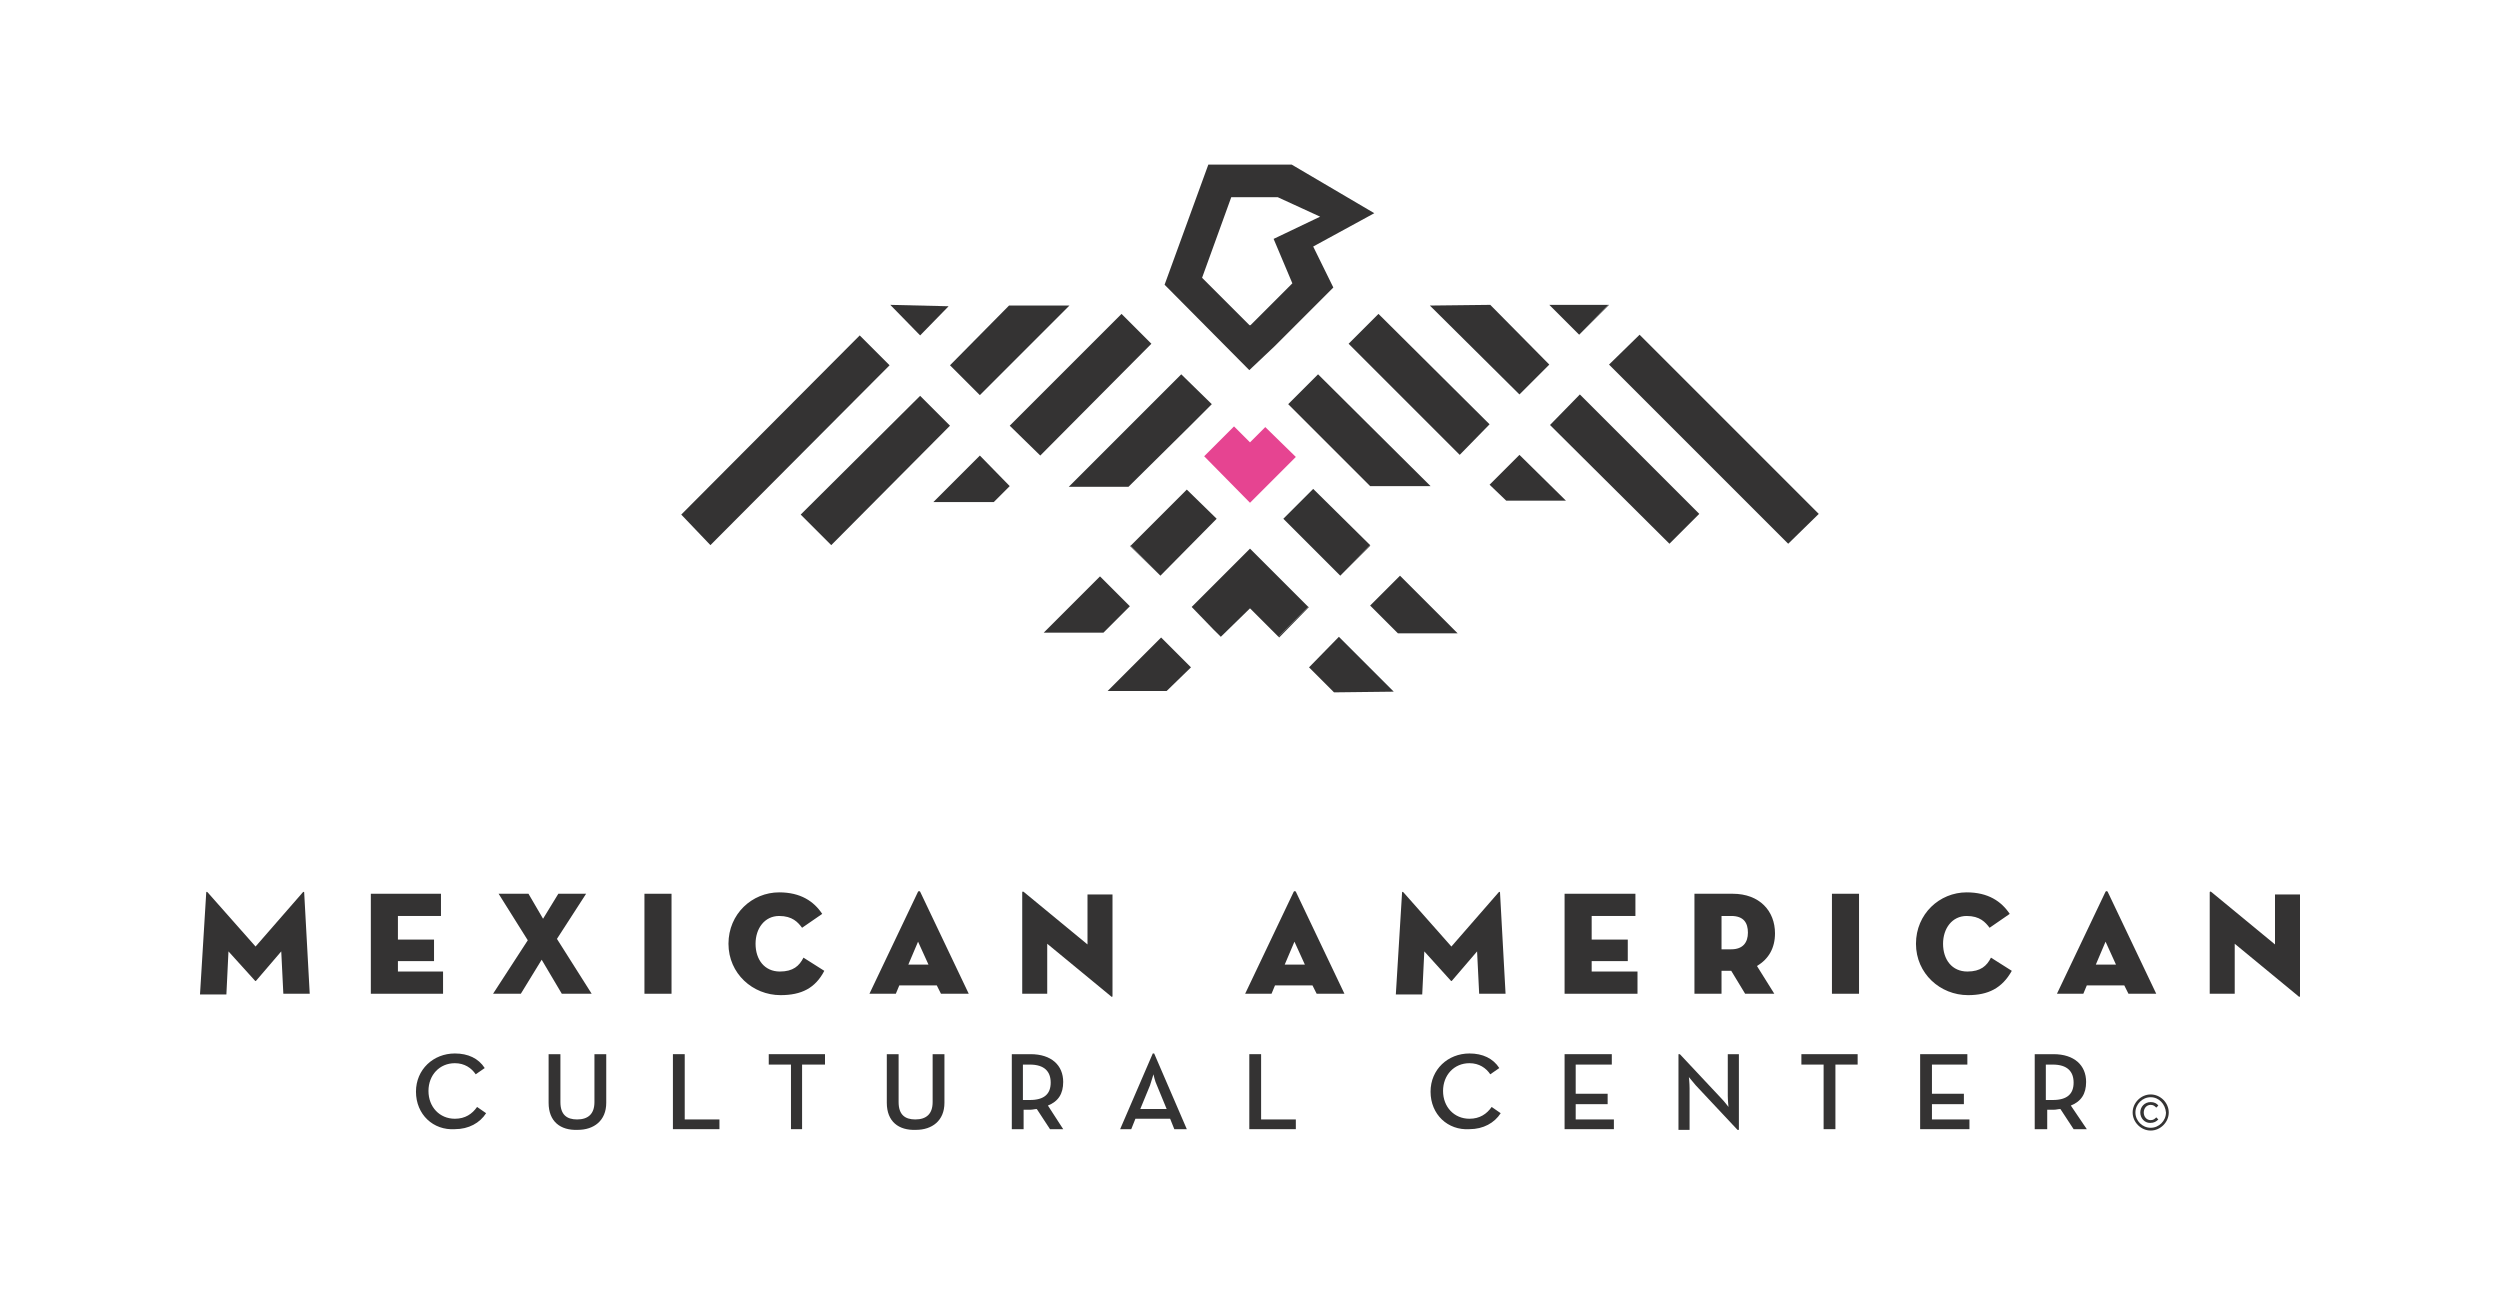 <?xml version="1.0" encoding="utf-8"?>
<!-- Generator: Adobe Illustrator 27.9.0, SVG Export Plug-In . SVG Version: 6.00 Build 0)  -->
<svg version="1.1" id="Isolation_Mode" xmlns="http://www.w3.org/2000/svg" xmlns:xlink="http://www.w3.org/1999/xlink" x="0px"
	 y="0px" viewBox="0 0 360 186.5" style="enable-background:new 0 0 360 186.5;" xml:space="preserve">
<style type="text/css">
	.st0{fill:#343333;}
	.st1{fill:#E64491;}
</style>
<g>
	<path class="st0" d="M29.7,128.5c0-0.1,0.1-0.1,0.2,0l6.9,7.8l6.8-7.8c0.1-0.1,0.2-0.1,0.2,0l0.8,14.6h-3.8l-0.3-6.1l-3.6,4.2
		c-0.1,0.1-0.1,0.1-0.2,0l-3.8-4.2l-0.3,6.2h-3.8L29.7,128.5z"/>
	<polygon class="st0" points="53.4,128.7 63.5,128.7 63.5,131.9 57.3,131.9 57.3,135.3 62.5,135.3 62.5,138.4 57.3,138.4 
		57.3,139.9 63.8,139.9 63.8,143.1 53.4,143.1 	"/>
	<polygon class="st0" points="71.8,128.7 76.1,128.7 78.2,132.3 80.4,128.7 84.4,128.7 80.2,135.2 85.2,143.1 80.9,143.1 78,138.2 
		75,143.1 71,143.1 76,135.4 	"/>
	<rect x="92.8" y="128.7" class="st0" width="3.9" height="14.4"/>
	<path class="st0" d="M112.4,143.3c-4,0-7.5-3.1-7.5-7.4c0-4.3,3.4-7.4,7.3-7.4c3.1,0,5,1.3,6.2,3.1l-2.9,2
		c-0.6-0.8-1.4-1.7-3.3-1.7c-2.1,0-3.4,1.8-3.4,4c0,2.3,1.3,4,3.5,4c1.9,0,2.8-0.8,3.4-2l3,1.9C117.4,142.3,115.4,143.3,112.4,143.3
		"/>
	<path class="st0" d="M132.2,135.6l-1.4,3.3h2.9L132.2,135.6z M129,143.1h-3.8l7-14.7c0.1-0.1,0.2-0.1,0.3,0l7,14.7h-4l-0.6-1.2
		h-5.4L129,143.1z"/>
	<path class="st0" d="M150.8,135.9v7.2h-3.6v-14.6c0-0.1,0.1-0.2,0.3,0l9.1,7.5v-7.2h3.6v14.6c0,0.2-0.1,0.2-0.3,0L150.8,135.9z"/>
	<path class="st0" d="M186.4,135.6l-1.4,3.3h2.9L186.4,135.6z M183.1,143.1h-3.8l7-14.7c0.1-0.1,0.2-0.1,0.3,0l7,14.7h-4l-0.6-1.2
		h-5.4L183.1,143.1z"/>
	<path class="st0" d="M201.9,128.5c0-0.1,0.1-0.1,0.2,0l6.9,7.8l6.8-7.8c0.1-0.1,0.2-0.1,0.2,0l0.8,14.6h-3.8l-0.3-6.1l-3.6,4.2
		c-0.1,0.1-0.1,0.1-0.2,0l-3.8-4.2l-0.3,6.2h-3.8L201.9,128.5z"/>
	<polygon class="st0" points="225.3,128.7 235.5,128.7 235.5,131.9 229.2,131.9 229.2,135.3 234.4,135.3 234.4,138.4 229.2,138.4 
		229.2,139.9 235.8,139.9 235.8,143.1 225.3,143.1 	"/>
	<path class="st0" d="M249.3,136.7c1.7,0,2.4-1,2.4-2.4c0-1.4-0.6-2.4-2.4-2.4h-1.4v4.8H249.3z M255.5,143.1h-4.2l-2-3.3h-1.4v3.3
		H244v-14.4h5.5c3.9,0,6.1,2.5,6.1,5.7c0,2.1-0.9,3.7-2.6,4.7L255.5,143.1z"/>
	<rect x="263.8" y="128.7" class="st0" width="3.9" height="14.4"/>
	<path class="st0" d="M283.4,143.3c-4,0-7.5-3.1-7.5-7.4c0-4.3,3.4-7.4,7.3-7.4c3.1,0,5,1.3,6.2,3.1l-2.9,2
		c-0.6-0.8-1.4-1.7-3.3-1.7c-2.1,0-3.4,1.8-3.4,4c0,2.3,1.3,4,3.5,4c1.9,0,2.8-0.8,3.4-2l3,1.9C288.3,142.3,286.3,143.3,283.4,143.3
		"/>
	<path class="st0" d="M303.2,135.6l-1.4,3.3h2.9L303.2,135.6z M300,143.1h-3.8l7-14.7c0.1-0.1,0.2-0.1,0.3,0l7,14.7h-4l-0.6-1.2
		h-5.4L300,143.1z"/>
	<path class="st0" d="M321.8,135.9v7.2h-3.6v-14.6c0-0.1,0.1-0.2,0.3,0l9.1,7.5v-7.2h3.6v14.6c0,0.2-0.1,0.2-0.3,0L321.8,135.9z"/>
	<path class="st0" d="M59.9,157.2c0-3.2,2.5-5.5,5.6-5.5c1.9,0,3.4,0.7,4.3,2.1l-1.3,0.9c-0.6-0.9-1.6-1.6-3-1.6
		c-2.2,0-3.8,1.7-3.8,4c0,2.3,1.6,4,3.8,4c1.5,0,2.5-0.7,3.2-1.7l1.3,0.9c-0.9,1.4-2.5,2.3-4.5,2.3
		C62.4,162.8,59.9,160.5,59.9,157.2"/>
	<path class="st0" d="M79,158.8v-7h1.7v6.9c0,1.8,0.9,2.5,2.4,2.5c1.6,0,2.5-0.8,2.5-2.5v-6.9h1.7v7c0,2.6-1.8,3.9-4.1,3.9
		C80.7,162.8,79,161.5,79,158.8"/>
	<polygon class="st0" points="96.9,151.8 98.6,151.8 98.6,161.2 103.6,161.2 103.6,162.6 96.9,162.6 	"/>
	<polygon class="st0" points="113.9,153.3 110.7,153.3 110.7,151.8 118.8,151.8 118.8,153.3 115.5,153.3 115.5,162.6 113.9,162.6 	
		"/>
	<path class="st0" d="M127.7,158.8v-7h1.7v6.9c0,1.8,0.9,2.5,2.4,2.5c1.6,0,2.5-0.8,2.5-2.5v-6.9h1.7v7c0,2.6-1.8,3.9-4.1,3.9
		C129.4,162.8,127.7,161.5,127.7,158.8"/>
	<path class="st0" d="M148.3,158.4c2.1,0,3-0.9,3-2.5c0-1.6-0.9-2.6-3-2.6h-1v5.1H148.3z M153.1,162.6h-1.9l-1.9-2.9
		c-0.3,0-0.6,0.1-0.9,0.1h-1v2.8h-1.7v-10.8h2.7c3,0,4.7,1.6,4.7,4c0,1.7-0.7,2.8-2.2,3.4L153.1,162.6z"/>
	<path class="st0" d="M168,159.7l-1.4-3.4c-0.3-0.6-0.5-1.6-0.5-1.6s-0.3,1-0.5,1.6l-1.4,3.4H168z M166,151.7h0.2l4.7,10.9h-1.8
		l-0.6-1.5h-5l-0.6,1.5h-1.6L166,151.7z"/>
	<polygon class="st0" points="179.9,151.8 181.6,151.8 181.6,161.2 186.6,161.2 186.6,162.6 179.9,162.6 	"/>
	<path class="st0" d="M206,157.2c0-3.2,2.5-5.5,5.6-5.5c1.9,0,3.4,0.7,4.3,2.1l-1.3,0.9c-0.6-0.9-1.6-1.6-3-1.6
		c-2.2,0-3.8,1.7-3.8,4c0,2.3,1.6,4,3.8,4c1.5,0,2.5-0.7,3.2-1.7l1.3,0.9c-0.9,1.4-2.5,2.3-4.5,2.3C208.5,162.8,206,160.5,206,157.2
		"/>
	<polygon class="st0" points="225.3,151.8 232.1,151.8 232.1,153.3 226.9,153.3 226.9,157.5 231.5,157.5 231.5,159 226.9,159 
		226.9,161.2 232.4,161.2 232.4,162.6 225.3,162.6 	"/>
	<path class="st0" d="M244.2,156.3c-0.4-0.5-1-1.2-1-1.2s0.1,0.9,0.1,1.6v6h-1.6v-10.9h0.2l6,6.4c0.4,0.4,1,1.2,1,1.2
		s-0.1-1-0.1-1.6v-6h1.6v10.9h-0.2L244.2,156.3z"/>
	<polygon class="st0" points="262.6,153.3 259.4,153.3 259.4,151.8 267.5,151.8 267.5,153.3 264.3,153.3 264.3,162.6 262.6,162.6 	
		"/>
	<polygon class="st0" points="276.5,151.8 283.3,151.8 283.3,153.3 278.2,153.3 278.2,157.5 282.8,157.5 282.8,159 278.2,159 
		278.2,161.2 283.6,161.2 283.6,162.6 276.5,162.6 	"/>
	<path class="st0" d="M295.6,158.4c2.1,0,3-0.9,3-2.5c0-1.6-0.9-2.6-3-2.6h-1v5.1H295.6z M300.5,162.6h-1.9l-1.9-2.9
		c-0.3,0-0.6,0.1-0.9,0.1h-1v2.8H293v-10.8h2.7c3,0,4.7,1.6,4.7,4c0,1.7-0.7,2.8-2.2,3.4L300.5,162.6z"/>
	<polygon class="st0" points="223.1,52.5 223.1,52.5 218.8,56.8 218.8,56.8 	"/>
	<polygon class="st0" points="231.7,43.9 231.6,43.9 227.4,48.2 227.4,48.2 	"/>
	<path class="st0" d="M171.3,61.4"/>
	<polygon class="st0" points="175.8,91.7 175.8,91.7 175.6,91.5 	"/>
	<polygon class="st0" points="216.9,72.1 225.5,72.1 218.8,65.5 214.5,69.8 	"/>
	<polygon class="st0" points="240.4,78.3 244.7,74 227.5,56.8 223.2,61.2 	"/>
	<polygon class="st0" points="257.5,78.3 261.9,74 236.1,48.2 231.7,52.5 	"/>
	<polygon class="st0" points="115.3,74.1 119.7,78.5 136.8,61.3 132.5,57 	"/>
	<path class="st0" d="M98.1,74.1c2,2.1,4.2,4.4,4.2,4.4l25.8-25.9l-4.3-4.3L98.1,74.1z"/>
	<polygon class="st0" points="134.4,72.3 143.1,72.3 145.4,70 141.1,65.6 	"/>
	<polygon class="st0" points="150.3,91.1 158.9,91.1 162.7,87.3 158.4,83 	"/>
	<polygon class="st0" points="197.3,87.2 201.3,91.2 209.9,91.2 201.6,82.9 	"/>
	<path class="st0" d="M177.3,28.4l6.7,0l6.1,2.8l-6.7,3.2l2.7,6.4l-5.5,5.5l-0.5,0.5c-0.1,0.1-0.2,0-0.2,0l-6.8-6.8L177.3,28.4z
		 M183.5,49.9L183.5,49.9l8.5-8.5l-2.9-5.9l8.8-4.8L186,23.7l-12,0l-6.3,17.3l12.2,12.3L183.5,49.9z"/>
	<polygon class="st1" points="186.6,65.8 182.2,61.5 180,63.7 177.7,61.4 173.4,65.7 180,72.4 	"/>
	<polygon class="st0" points="159.5,99.5 168,99.5 171.5,96.1 167.2,91.8 	"/>
	<polygon class="st0" points="192.1,99.7 200.7,99.6 192.8,91.7 188.5,96.1 	"/>
	<polygon class="st0" points="175.6,91.5 175.8,91.7 175.8,91.7 174.8,90.7 	"/>
	<polygon class="st0" points="162.7,78.6 167.1,82.9 167.1,82.9 162.8,78.6 	"/>
	<polygon class="st0" points="171.6,87.4 171.6,87.4 174.8,90.7 	"/>
	<polygon class="st0" points="171.6,87.4 171.6,87.4 175.6,91.5 174.8,90.7 	"/>
	<polygon class="st0" points="193,82.9 197.3,78.6 197.3,78.5 193,82.9 	"/>
	<polygon class="st0" points="184.2,91.8 188.5,87.4 188.4,87.4 184.1,91.7 	"/>
	<polygon class="st0" points="214.6,43.9 205.9,44 218.8,56.8 223.1,52.5 	"/>
	<polygon class="st0" points="223.1,43.9 227.4,48.2 231.6,43.9 	"/>
	<polygon class="st0" points="154,44 145.3,44 136.8,52.6 141.1,56.9 	"/>
	<polygon class="st0" points="136.6,44.1 128.2,43.9 132.5,48.3 	"/>
	<polygon class="st0" points="170.9,70.5 162.8,78.6 167.1,82.9 175.2,74.7 	"/>
	<polygon class="st0" points="184.8,74.7 193,82.9 197.3,78.5 189.1,70.4 	"/>
	<polygon class="st0" points="171.6,87.4 174.8,90.7 175.8,91.7 175.8,91.7 180,87.6 184.1,91.7 188.4,87.4 180,79 	"/>
	<polygon class="st0" points="210.2,65.5 214.5,61.1 198.5,45.2 194.2,49.5 	"/>
	<polygon class="st0" points="188.7,61.4 197.3,70 206,70 189.8,53.9 185.5,58.2 	"/>
	<polygon class="st0" points="145.4,61.3 149.8,65.6 165.8,49.5 161.5,45.2 	"/>
	<polygon class="st0" points="170.1,53.9 153.9,70.1 162.5,70.1 171.3,61.4 174.5,58.2 	"/>
	<g>
		<g>
			<g>
				<path class="st0" d="M308.2,160.2c0-0.8,0.6-1.5,1.5-1.5c0.5,0,0.9,0.2,1.1,0.5l-0.3,0.3c-0.2-0.2-0.4-0.4-0.8-0.4
					c-0.6,0-1,0.5-1,1.1c0,0.6,0.4,1.1,1,1.1c0.4,0,0.6-0.2,0.8-0.4l0.3,0.3c-0.3,0.3-0.6,0.5-1.2,0.5
					C308.8,161.7,308.2,161,308.2,160.2z"/>
			</g>
		</g>
		<g>
			<path class="st0" d="M309.7,162.8c-1.4,0-2.6-1.2-2.6-2.6s1.2-2.6,2.6-2.6s2.6,1.2,2.6,2.6S311.1,162.8,309.7,162.8z M309.7,158
				c-1.2,0-2.2,1-2.2,2.2c0,1.2,1,2.2,2.2,2.2c1.2,0,2.2-1,2.2-2.2C311.8,159,310.9,158,309.7,158z"/>
		</g>
	</g>
</g>
</svg>
